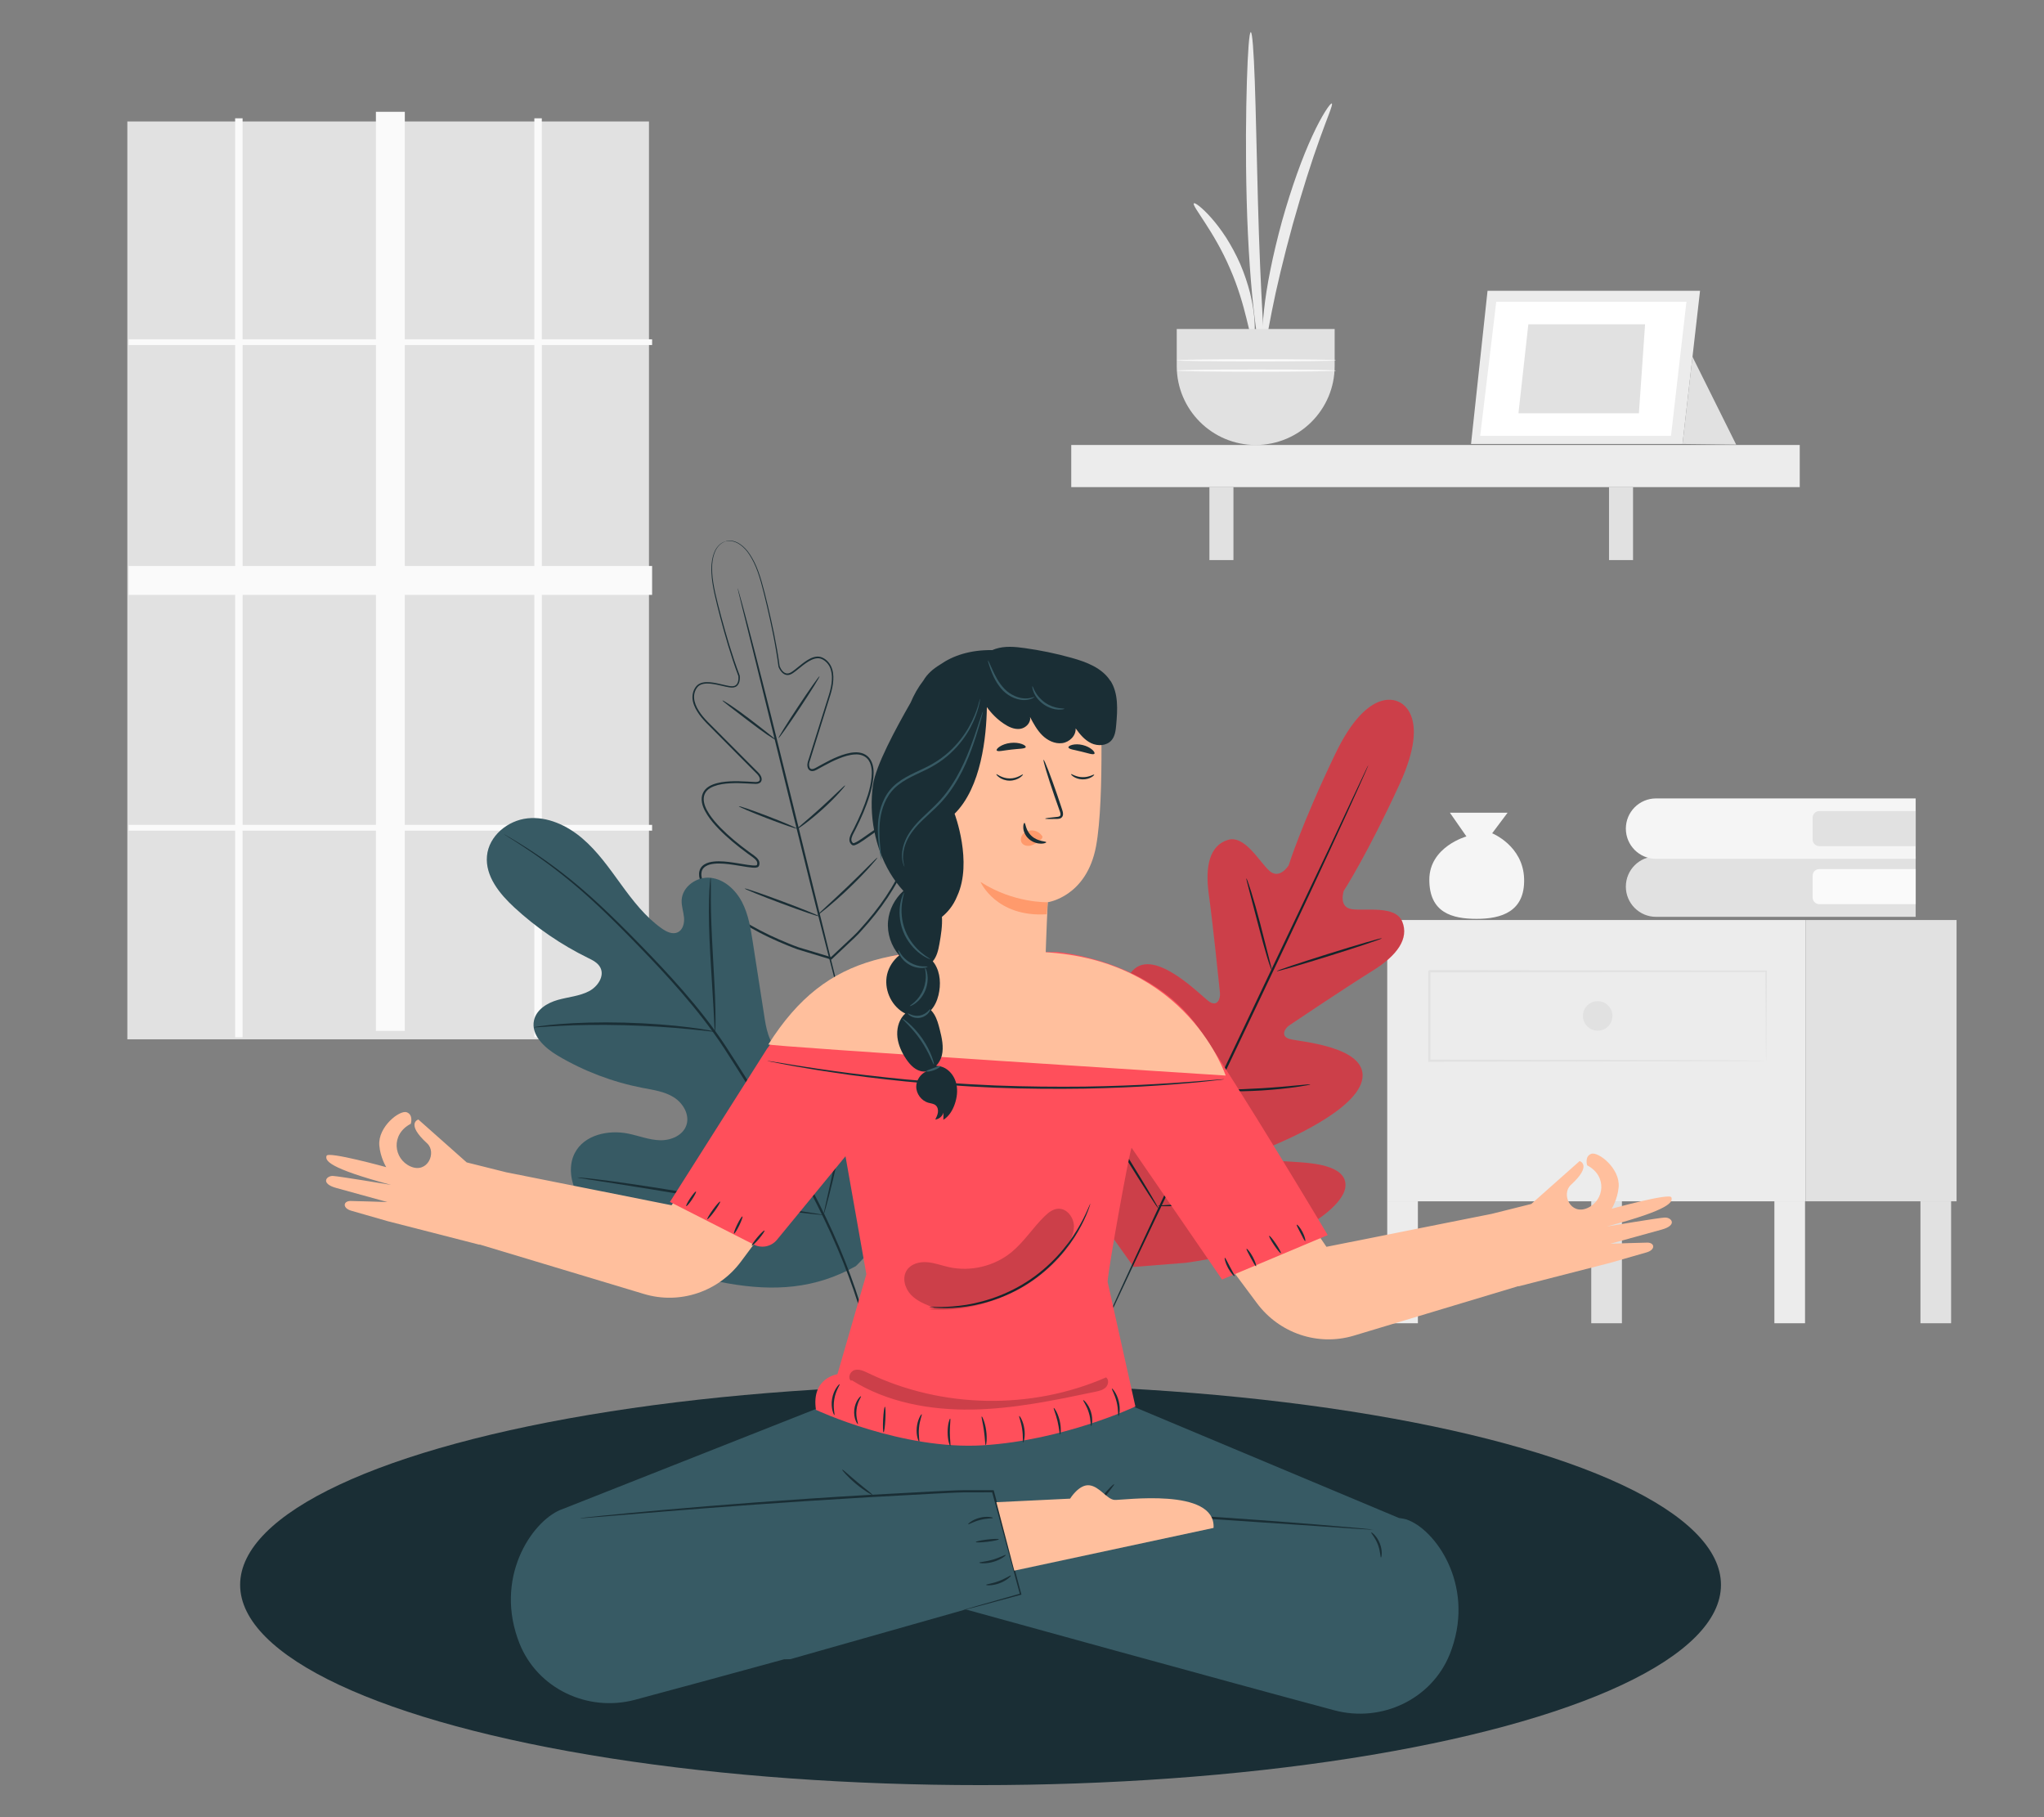 <?xml version="1.0" encoding="UTF-8"?>
<svg id="Layer_2" data-name="Layer 2" xmlns="http://www.w3.org/2000/svg" viewBox="0 0 540 480">
  <rect x="0" y="0" width="540" height="480" fill="#808080" stroke="none"/>
  <defs>
    <style>
      .cls-1 {
        fill: #375a64;
      }

      .cls-1, .cls-2, .cls-3, .cls-4, .cls-5, .cls-6, .cls-7, .cls-8, .cls-9, .cls-10, .cls-11, .cls-12, .cls-13 {
        stroke-width: 0px;
      }

      .cls-2, .cls-14 {
        fill: #e1e1e1;
      }

      .cls-3 {
        fill: #ececec;
      }

      .cls-15, .cls-7 {
        opacity: .2;
      }

      .cls-5 {
        fill: #f5f5f5;
      }

      .cls-6 {
        fill: none;
      }

      .cls-8 {
        fill: #1a2e35;
      }

      .cls-9 {
        fill: #fff;
      }

      .cls-10 {
        fill: #fafafa;
      }

      .cls-14 {
        stroke: #e1e1e1;
        stroke-miterlimit: 10;
      }

      .cls-11 {
        fill: #ff9a6c;
      }

      .cls-12 {
        fill: #ff4f5b;
      }

      .cls-13 {
        fill: #ffbf9d;
      }
    </style>
  </defs>
  <g id="Layer_2-2" data-name="Layer 2">
    <g>
      <rect class="cls-6" width="540" height="480"/>
      <g>
        <g>
          <rect class="cls-14" x="34.14" y="32.59" width="136.81" height="241.44"/>
          <path class="cls-10" d="m172.28,91.14v-1.52h-29.14V31.25h-1.97v58.37h-34.22V29.54h-7.64v60.08h-35.22V31.25h-1.97v58.37h-28.13v1.52h28.13v58.36h-28.13v7.64h28.13v60.75h-28.13v1.52h28.13v54.6h1.97v-54.6h35.22v52.9h7.64v-52.9h34.22v54.6h1.97v-54.6h29.14v-1.52h-29.14v-60.75h29.14v-7.64h-29.14v-58.36h29.14Zm-108.18,0h35.22v58.36h-35.22v-58.36Zm0,126.74v-60.75h35.22v60.75h-35.22Zm77.07,0h-34.22v-60.75h34.22v60.75Zm0-68.38h-34.22v-58.36h34.22v58.36Z"/>
        </g>
        <g>
          <rect class="cls-3" x="366.49" y="317.31" width="8.1" height="32.22"/>
          <rect class="cls-3" x="468.77" y="317.31" width="8.1" height="32.22"/>
          <rect class="cls-2" x="420.39" y="317.31" width="8.1" height="32.22"/>
          <rect class="cls-2" x="507.36" y="317.31" width="8.1" height="32.22"/>
          <rect class="cls-3" x="366.49" y="243.02" width="110.54" height="74.3"/>
          <rect class="cls-2" x="477.03" y="243.02" width="39.87" height="74.3"/>
          <path class="cls-2" d="m466.58,280.17s-.01-.15-.02-.42c0-.29-.01-.69-.02-1.2-.01-1.08-.02-2.63-.04-4.64-.02-4.05-.06-9.93-.1-17.36l.18.18c-20.28.03-52.61.07-88.97.12.13-.13-.3.29.29-.29h0v3.03c0,1.01,0,2.01,0,3.01,0,2,0,3.99,0,5.96,0,3.94,0,7.82,0,11.62l-.29-.29c25.38.05,47.58.1,63.46.13,7.94.03,14.3.06,18.7.08,2.18.02,3.87.03,5.04.04.56,0,1,.01,1.31.02.3,0,.46.02.46.02,0,0-.14.01-.42.02-.31,0-.73.01-1.28.02-1.16,0-2.83.02-4.98.04-4.38.02-10.72.05-18.63.08-15.93.03-38.2.08-63.66.13h-.29s0-.29,0-.29c0-3.8,0-7.68,0-11.62,0-1.97,0-3.96,0-5.96,0-1,0-2.01,0-3.01v-1.52s0-.76,0-.76v-.74h0v-.02c.59-.59.17-.16.3-.3,36.36.05,68.69.09,88.97.12h.18s0,.18,0,.18c-.04,7.48-.08,13.39-.1,17.47-.02,1.99-.03,3.53-.04,4.6,0,.5-.01.89-.02,1.17,0,.26-.01.39-.02.38Z"/>
          <path class="cls-2" d="m425.99,268.35c0,2.15-1.74,3.9-3.9,3.9s-3.9-1.74-3.9-3.9,1.74-3.9,3.9-3.9,3.9,1.74,3.9,3.9Z"/>
          <path class="cls-5" d="m383.05,214.68l4.36,6.26s-9.8,2.72-9.8,11.43,5.99,10.34,12.52,10.34,12.79-1.91,12.52-10.62-8.44-11.98-8.44-11.98l4.08-5.44h-15.24Z"/>
          <g>
            <path class="cls-2" d="m506.1,226.23v15.95h-68.59c-4.4,0-7.98-3.57-7.98-7.98h0c0-4.41,3.57-7.98,7.98-7.98"/>
            <path class="cls-10" d="m480.63,229.57h25.47v9.26h-25.47c-.96,0-1.75-.78-1.75-1.75v-5.77c0-.96.78-1.75,1.75-1.75Z"/>
          </g>
          <g>
            <path class="cls-5" d="m506.1,210.91v15.95h-68.59c-4.4,0-7.98-3.57-7.98-7.98h0c0-4.41,3.57-7.98,7.98-7.98h68.59Z"/>
            <path class="cls-2" d="m480.63,214.25h25.47v9.26h-25.47c-.96,0-1.75-.78-1.75-1.75v-5.77c0-.96.78-1.75,1.75-1.75Z"/>
          </g>
        </g>
        <g>
          <g>
            <path class="cls-3" d="m315.41,53.71c.27-.26,2.15,1.08,4.6,3.85,1.23,1.38,2.57,3.14,3.91,5.19,1.31,2.07,2.61,4.44,3.75,7.03,1.12,2.6,1.95,5.17,2.57,7.55.58,2.38.95,4.56,1.11,6.4.34,3.69.04,5.97-.34,5.99-.88.06-1.69-8.86-6.05-18.76-4.24-9.95-10.2-16.64-9.55-17.24Z"/>
            <path class="cls-3" d="m333.93,97.12c-.38.05-1.44-4.83-2.43-12.83-1-8-1.82-19.11-2.14-31.38-.33-12.28-.19-23.39.05-31.42.25-8.04.63-13,1.03-13,.41,0,.77,4.97,1.06,13,.29,8.03.49,19.12.82,31.35.32,12.23.81,23.28,1.27,31.28.45,8,.77,12.96.34,13.02Z"/>
            <path class="cls-3" d="m351.85,27.34c.38.22-1.16,3.63-3.19,9.33-2.07,5.68-4.61,13.65-7.11,22.54-2.45,8.91-4.38,17.05-5.54,22.99-1.2,5.93-1.64,9.65-2.08,9.64-.38,0-.68-3.84.01-9.95.64-6.11,2.28-14.44,4.75-23.46,2.53-9,5.42-16.98,8.02-22.55,2.56-5.59,4.8-8.73,5.12-8.54Z"/>
            <path class="cls-2" d="m310.88,86.91v9.77c0,11.52,9.34,20.86,20.86,20.86h0c11.52,0,20.86-9.34,20.86-20.86v-9.77h-41.71Z"/>
            <path class="cls-10" d="m352.97,95.18c0,.16-9.42.3-21.04.3s-21.05-.13-21.05-.3,9.42-.3,21.05-.3,21.04.13,21.04.3Z"/>
            <path class="cls-10" d="m352.97,97.89c0,.16-9.42.3-21.04.3s-21.05-.13-21.05-.3,9.42-.3,21.05-.3,21.04.13,21.04.3Z"/>
          </g>
          <rect class="cls-3" x="283.01" y="117.54" width="192.46" height="11.13"/>
          <rect class="cls-2" x="319.51" y="128.67" width="6.35" height="19.27"/>
          <rect class="cls-2" x="425.08" y="128.67" width="6.35" height="19.27"/>
          <g>
            <polygon class="cls-3" points="392.99 76.81 388.63 117.27 444.5 117.27 449.13 76.81 392.99 76.81"/>
            <polygon class="cls-9" points="395.29 79.71 391.05 115.12 441.46 115.12 445.54 79.71 395.29 79.71"/>
            <polygon class="cls-2" points="403.77 85.67 401.16 109.16 432.98 109.16 434.61 85.67 403.77 85.67"/>
          </g>
          <polyline class="cls-2" points="447.13 94.23 458.67 117.43 444.5 117.27 447.31 92.72"/>
        </g>
        <ellipse class="cls-8" cx="259.05" cy="418.63" rx="195.61" ry="52.9"/>
        <g>
          <path class="cls-12" d="m369.55,185.42s-7.83-4.92-16.8,13.75c-8.97,18.67-12.29,29.39-12.29,29.39,0,0-2.4,3.92-5.11,1.46-2.71-2.46-6.52-9.55-11-8.15-4.65,1.45-6.07,6.71-5,14.36,1.07,7.66,2.8,24.51,2.95,26.04.15,1.5-.66,3.73-2.78,2.34s-14.42-14.46-20.28-8.25c-5.86,6.21.63,27.04,1.3,29.34s.24,3.29-.84,3.88c-1.08.6-4.8-4.19-8.45-7.76s-8.51-7.08-11.59-3.22c-3.08,3.87-3.73,19.63,11.85,44.84l7.98,11.21,13.78-1.09c29.35-4.12,41.06-14.69,42.07-19.52,1.01-4.84-4.79-6.34-9.88-6.86-5.08-.53-11.14-.33-11.37-1.55-.23-1.21.26-2.18,2.45-3.13s22.36-9.27,23.4-17.74c1.04-8.47-16.88-9.59-19.3-10.33-2.42-.75-1.22-2.79.03-3.63,1.27-.86,15.35-10.29,21.92-14.36,6.57-4.07,9.71-8.52,7.86-13.02-1.79-4.34-9.67-2.74-13.3-3.26-3.63-.51-2.14-4.86-2.14-4.86,0,0,6.13-9.4,14.77-28.23,8.63-18.83-.39-21.74-.39-21.74"/>
          <path class="cls-8" d="m361.49,202.12s-.04.14-.15.41c-.13.29-.29.68-.5,1.17-.47,1.05-1.14,2.56-1.99,4.47-1.74,3.88-4.3,9.48-7.49,16.38-6.38,13.81-15.37,32.8-25.37,53.75-9.96,20.95-18.98,39.92-25.52,53.68-3.22,6.86-5.84,12.42-7.66,16.3-.9,1.9-1.6,3.38-2.09,4.43-.23.48-.42.86-.56,1.15-.13.26-.2.39-.21.38,0,0,.04-.14.15-.41.13-.29.29-.68.5-1.17.47-1.05,1.14-2.56,1.99-4.47,1.74-3.88,4.3-9.48,7.49-16.38,6.38-13.81,15.37-32.81,25.37-53.76,9.96-20.94,18.98-39.91,25.52-53.67,3.22-6.86,5.84-12.42,7.66-16.3.9-1.9,1.6-3.38,2.09-4.43.23-.48.42-.86.56-1.15.13-.26.2-.39.21-.38Z"/>
          <path class="cls-8" d="m329.27,231.99c.07-.02.57,1.3,1.26,3.49.69,2.18,1.55,5.22,2.43,8.6.84,3.29,1.6,6.27,2.2,8.65.56,2.21.93,3.57.85,3.6-.07.02-.59-1.3-1.25-3.49-.67-2.19-1.49-5.24-2.37-8.61-.86-3.28-1.64-6.25-2.26-8.63-.58-2.21-.94-3.58-.86-3.6Z"/>
          <path class="cls-8" d="m337.29,256.53c-.05-.16,6.13-2.23,13.81-4.63,7.68-2.4,13.94-4.22,13.99-4.06.05.16-6.13,2.23-13.81,4.63-7.67,2.4-13.94,4.22-13.98,4.06Z"/>
          <path class="cls-8" d="m320.48,288.01c0-.09,1.45-.12,3.78-.18,2.33-.06,5.55-.16,9.09-.38,3.55-.21,6.75-.51,9.07-.73,2.32-.22,3.76-.36,3.77-.28.01.08-1.41.36-3.72.69-2.31.33-5.52.69-9.09.91-3.56.22-6.79.25-9.13.2-2.34-.05-3.78-.16-3.78-.24Z"/>
          <path class="cls-8" d="m308.34,267.4c.07-.04.82,1.06,1.99,2.87,1.16,1.82,2.74,4.34,4.44,7.16,1.71,2.81,3.22,5.38,4.29,7.25,1.07,1.87,1.7,3.05,1.63,3.09-.07.04-.82-1.06-1.99-2.87s-2.74-4.34-4.44-7.16c-1.71-2.81-3.22-5.38-4.29-7.25-1.07-1.87-1.7-3.05-1.63-3.09Z"/>
          <path class="cls-8" d="m289.97,293.3s.29.32.73.96,1.05,1.57,1.8,2.73c1.5,2.32,3.54,5.55,5.76,9.13,2.22,3.58,4.2,6.85,5.61,9.22.7,1.19,1.27,2.16,1.64,2.83.38.68.57,1.06.53,1.08-.03.02-.29-.32-.73-.96-.44-.64-1.05-1.57-1.8-2.73-1.5-2.32-3.54-5.55-5.76-9.13-2.22-3.58-4.2-6.84-5.61-9.22-.7-1.19-1.27-2.16-1.64-2.83-.38-.68-.57-1.06-.53-1.08Z"/>
          <path class="cls-8" d="m305.84,318.52s.46-.09,1.28-.15c.95-.06,2.12-.13,3.5-.22,2.95-.18,7.03-.44,11.52-.84,4.49-.39,8.55-.85,11.49-1.19,1.37-.15,2.53-.29,3.48-.39.82-.09,1.28-.11,1.29-.07,0,.04-.44.15-1.25.3-.81.16-2,.36-3.46.58-2.93.45-6.99.97-11.5,1.37-4.5.4-8.59.59-11.55.67-1.48.03-2.68.05-3.51.03-.83-.01-1.29-.04-1.29-.08Z"/>
          <path class="cls-7" d="m369.55,185.42s-7.83-4.92-16.8,13.75c-8.97,18.67-12.29,29.39-12.29,29.39,0,0-2.4,3.92-5.11,1.46-2.71-2.46-6.52-9.55-11-8.15-4.65,1.45-6.07,6.71-5,14.36,1.07,7.66,2.8,24.51,2.95,26.04.15,1.5-.66,3.73-2.78,2.34s-14.42-14.46-20.28-8.25c-5.86,6.21.63,27.04,1.3,29.34s.24,3.29-.84,3.88c-1.08.6-4.8-4.19-8.45-7.76s-8.51-7.08-11.59-3.22c-3.08,3.87-3.73,19.63,11.85,44.84l7.98,11.21,13.78-1.09c29.35-4.12,41.06-14.69,42.07-19.52,1.01-4.84-4.79-6.34-9.88-6.86-5.08-.53-11.14-.33-11.37-1.55-.23-1.21.26-2.18,2.45-3.13s22.36-9.27,23.4-17.74c1.04-8.47-16.88-9.59-19.3-10.33-2.42-.75-1.22-2.79.03-3.63,1.27-.86,15.35-10.29,21.92-14.36,6.57-4.07,9.71-8.52,7.86-13.02-1.79-4.34-9.67-2.74-13.3-3.26-3.63-.51-2.14-4.86-2.14-4.86,0,0,6.13-9.4,14.77-28.23,8.63-18.83-.39-21.74-.39-21.74"/>
        </g>
        <g>
          <path class="cls-8" d="m191.77,142.95s.21-.09.64-.14c.43-.05,1.1-.02,1.91.28.81.3,1.72.89,2.59,1.81.88.91,1.66,2.16,2.41,3.63,1.47,2.97,2.44,6.93,3.55,11.53,1.09,4.62,2.29,9.93,3.11,15.97v-.04c.35.87,1.03,1.87,2,1.91.48,0,.93-.24,1.37-.54.44-.31.86-.65,1.29-1,.86-.69,1.73-1.42,2.72-2.03.98-.58,2.18-1.13,3.45-.8,1.21.38,2.17,1.3,2.73,2.43.55,1.15.69,2.45.6,3.71-.13,2.56-1.15,4.98-1.88,7.48-.78,2.51-1.58,5.07-2.4,7.7-.41,1.31-.82,2.64-1.24,3.98-.21.67-.42,1.34-.63,2.02-.11.35-.23.67-.24.98-.03.32.02.65.14.92.24.57.96.44,1.55.11.63-.35,1.27-.7,1.91-1.05,1.29-.71,2.61-1.39,4.01-1.95,1.39-.56,2.87-1.04,4.44-1.13.78-.04,1.6.05,2.35.37.75.31,1.42.89,1.83,1.59.86,1.44.9,3.13.75,4.7-.16,1.59-.51,3.16-.98,4.69-.94,3.07-2.25,6.06-3.73,9-.35.74-.82,1.46-1.02,2.18-.1.36-.12.73.03,1.02.07.15.18.28.31.4.06.05.12.05.32,0,.69-.24,1.4-.75,2.08-1.2.68-.48,1.37-.96,2.06-1.44,1.38-.96,2.8-1.93,4.39-2.65.79-.35,1.63-.65,2.54-.75.89-.12,1.9.07,2.63.71.73.61,1.14,1.53,1.27,2.42.1.45.09.9.12,1.34-.02.44-.02.89-.07,1.33-.17,1.77-.64,3.5-1.25,5.17-1.2,3.35-2.95,6.51-4.95,9.51-2,3.01-4.29,5.84-6.76,8.56-1.19,1.41-2.59,2.6-3.92,3.88-1.34,1.26-2.69,2.53-4.04,3.8l-.12.12-.16-.05c-.24-.07-.5-.15-.75-.23-1.79-.54-3.57-1.08-5.35-1.62l-2.66-.81c-.88-.3-1.73-.67-2.59-1-3.43-1.39-6.75-2.94-9.9-4.75-3.15-1.81-6.13-3.89-8.74-6.35-1.29-1.24-2.51-2.56-3.48-4.07-.46-.77-.92-1.55-1.15-2.44-.26-.88-.27-1.89.19-2.76.48-.87,1.39-1.35,2.25-1.59.88-.24,1.76-.3,2.64-.3,1.75,0,3.46.28,5.13.55.84.13,1.67.27,2.5.4.41.06.83.11,1.23.14.39.03.86.05,1.1-.06.08-.05.02,0,.07-.06.03-.09.06-.17.07-.25.03-.17.02-.33-.02-.49-.1-.32-.34-.62-.63-.88-.58-.51-1.32-.97-1.97-1.47-2.67-1.97-5.21-4.05-7.47-6.36-1.13-1.16-2.19-2.38-3.06-3.73-.85-1.34-1.63-2.86-1.51-4.55.06-.83.41-1.64.97-2.25.56-.61,1.29-1,2.02-1.29,1.48-.56,3.03-.74,4.54-.82,1.52-.08,3.01-.02,4.49.06.74.04,1.48.1,2.18.12.33,0,.68-.04.9-.2.22-.15.29-.41.23-.72-.11-.64-.6-1.12-1.13-1.63-.5-.51-1-1.01-1.5-1.51-1-1-1.98-2-2.96-2.98-1.95-1.97-3.85-3.89-5.71-5.76-1.81-1.9-3.83-3.59-5.18-5.78-.68-1.08-1.2-2.28-1.29-3.55-.06-1.27.35-2.56,1.27-3.45,1.01-.86,2.34-.86,3.48-.77,1.16.12,2.27.39,3.35.64.54.12,1.07.25,1.6.34.53.08,1.05.13,1.49-.06.9-.41,1.03-1.64.94-2.58v.04c-2.11-5.68-3.56-10.9-4.77-15.45-1.18-4.56-2.2-8.48-2.34-11.77-.2-3.27.56-5.86,1.74-7.13.57-.65,1.16-.97,1.56-1.12.41-.15.63-.16.63-.16,0,0-.22.04-.61.2-.39.16-.96.49-1.5,1.13-1.13,1.26-1.85,3.81-1.62,7.05.17,3.25,1.21,7.15,2.42,11.7,1.24,4.54,2.71,9.76,4.84,15.39v.02s.01.02.01.02c.06.54.04,1.08-.1,1.63-.15.53-.47,1.1-1.04,1.34-.56.25-1.17.18-1.7.1-.55-.09-1.09-.21-1.63-.34-1.08-.25-2.18-.51-3.3-.62-1.1-.09-2.33-.05-3.17.68-.79.76-1.2,1.97-1.12,3.12.09,1.17.57,2.31,1.23,3.35,1.3,2.11,3.29,3.78,5.13,5.69,1.87,1.87,3.78,3.79,5.73,5.75.98.98,1.97,1.97,2.97,2.98.5.5,1,1.01,1.51,1.51.49.48,1.11,1.05,1.26,1.88.1.39-.02.95-.42,1.21-.38.27-.8.3-1.19.3-.75-.01-1.47-.08-2.21-.11-1.47-.08-2.95-.13-4.43-.05-1.48.08-2.99.27-4.37.8-.68.27-1.34.63-1.83,1.16-.49.53-.78,1.21-.83,1.93-.11,1.47.61,2.93,1.44,4.22.85,1.3,1.89,2.5,3,3.64,2.24,2.28,4.76,4.34,7.41,6.29.66.5,1.35.92,2.02,1.51.32.3.64.65.79,1.14.07.24.08.51.04.75-.02.12-.06.24-.1.35-.03.11-.23.35-.35.37-.54.21-.95.13-1.39.12-.43-.03-.85-.09-1.27-.15-.83-.13-1.67-.27-2.51-.4-1.67-.27-3.35-.53-5.04-.54-.84,0-1.69.07-2.48.28-.78.23-1.52.64-1.9,1.32-.75,1.44.07,3.19.95,4.61.93,1.45,2.12,2.75,3.39,3.96,2.56,2.41,5.51,4.47,8.63,6.26,3.12,1.79,6.43,3.33,9.83,4.71.85.33,1.69.7,2.57.99l2.65.8c1.77.54,3.55,1.08,5.34,1.62.26.08.52.16.75.23l-.29.07c1.35-1.27,2.69-2.53,4.04-3.79,1.32-1.27,2.73-2.46,3.9-3.86,2.44-2.69,4.72-5.51,6.7-8.48,1.98-2.97,3.72-6.08,4.89-9.37.6-1.64,1.06-3.32,1.22-5.03.05-.42.04-.85.07-1.27-.04-.42-.02-.85-.11-1.25-.11-.81-.47-1.58-1.07-2.08-.59-.51-1.4-.68-2.2-.58-.81.09-1.6.36-2.36.7-1.53.68-2.93,1.63-4.3,2.59-.69.48-1.38.96-2.07,1.45-.71.46-1.37.96-2.25,1.27-.12.03-.23.07-.4.06-.11.04-.4-.11-.46-.18-.17-.16-.33-.35-.44-.57-.23-.46-.18-.98-.06-1.41.26-.87.72-1.55,1.07-2.28,1.47-2.92,2.77-5.88,3.71-8.91.48-1.51.81-3.05.97-4.58.15-1.52.08-3.12-.67-4.38-.74-1.29-2.26-1.82-3.71-1.71-1.47.08-2.91.54-4.27,1.09-1.37.55-2.68,1.22-3.96,1.92-.64.35-1.28.7-1.92,1.05-.32.17-.71.34-1.14.34-.44.03-.92-.28-1.09-.67-.36-.76-.16-1.63.08-2.26.21-.68.42-1.35.64-2.02.42-1.34.84-2.67,1.25-3.98.83-2.63,1.63-5.19,2.42-7.7.75-2.52,1.74-4.9,1.88-7.37.09-1.22-.05-2.44-.55-3.5-.5-1.03-1.43-1.9-2.46-2.22-1.07-.29-2.19.19-3.14.75-.96.58-1.83,1.29-2.69,1.99-.43.35-.86.69-1.32,1.01-.45.31-.98.62-1.59.6-.61-.01-1.13-.37-1.5-.78-.37-.42-.64-.88-.84-1.39v-.02s-.01-.03-.01-.03c-.79-6.01-1.96-11.33-3.03-15.94-1.09-4.61-2.03-8.56-3.46-11.51-.73-1.46-1.48-2.71-2.34-3.61-.85-.91-1.74-1.51-2.52-1.81-1.61-.61-2.53-.18-2.51-.24Z"/>
          <path class="cls-8" d="m194.88,155.35s.05.09.1.28c.07.22.15.5.25.84.22.79.52,1.88.9,3.25.78,2.83,1.86,6.93,3.17,12,2.63,10.15,6.13,24.2,9.93,39.74,3.81,15.52,7.25,29.56,9.76,39.78,1.25,5.05,2.27,9.16,2.99,12.05.34,1.39.6,2.49.8,3.28.08.35.14.63.19.86.04.19.06.29.05.3,0,0-.05-.09-.1-.28-.07-.22-.15-.5-.25-.84-.22-.79-.52-1.87-.9-3.25-.78-2.83-1.86-6.93-3.17-12-2.63-10.15-6.13-24.2-9.93-39.74-3.81-15.51-7.25-29.56-9.76-39.78-1.25-5.05-2.27-9.16-2.99-12.05-.34-1.39-.6-2.49-.8-3.28-.08-.35-.14-.63-.19-.86-.04-.19-.06-.29-.05-.3Z"/>
          <path class="cls-8" d="m190.87,185.02c.04-.07.89.43,2.21,1.31,1.32.88,3.09,2.16,5.01,3.62,1.92,1.46,3.63,2.81,4.87,3.79,1.24.98,2.01,1.58,1.96,1.65-.04.07-.9-.42-2.21-1.31-1.31-.89-3.06-2.19-4.98-3.65-1.82-1.39-3.46-2.65-4.9-3.75-1.25-.97-2.01-1.58-1.97-1.65Z"/>
          <path class="cls-8" d="m205.68,194.97c-.14-.09,2.18-3.82,5.17-8.33,2.99-4.51,5.53-8.1,5.66-8.01.14.09-2.18,3.82-5.17,8.33-2.99,4.51-5.53,8.1-5.66,8.01Z"/>
          <path class="cls-8" d="m210.46,219.06c-.11-.14,2.92-2.55,6.45-5.75,3.54-3.2,6.24-5.97,6.37-5.85.06.05-.55.82-1.61,1.98-1.06,1.16-2.58,2.71-4.36,4.31-1.78,1.61-3.47,2.97-4.73,3.91-1.26.94-2.08,1.47-2.12,1.4Z"/>
          <path class="cls-8" d="m195.18,212.97c.03-.08.91.18,2.31.66,1.4.48,3.32,1.18,5.43,1.99,2.11.81,4.01,1.58,5.37,2.16,1.36.58,2.19.98,2.16,1.05-.03.08-.91-.18-2.31-.66-1.4-.48-3.32-1.18-5.44-2-2.11-.81-4.01-1.58-5.37-2.16-1.36-.58-2.19-.98-2.16-1.05Z"/>
          <path class="cls-8" d="m196.73,234.69c.03-.08,1.15.27,2.95.88,1.8.61,4.27,1.5,6.98,2.51,2.71,1.01,5.16,1.96,6.92,2.68,1.76.71,2.83,1.19,2.81,1.27-.03.08-1.15-.27-2.95-.88-1.8-.61-4.27-1.5-6.98-2.51-2.71-1.01-5.16-1.96-6.92-2.68-1.76-.71-2.83-1.19-2.81-1.27Z"/>
          <path class="cls-8" d="m215.96,241.72c-.05-.06.84-.91,2.3-2.25,1.46-1.35,3.48-3.2,5.66-5.29,2.19-2.09,4.13-4.03,5.53-5.43,1.41-1.4,2.29-2.26,2.35-2.21.06.05-.71,1.01-2.05,2.49-1.33,1.48-3.23,3.47-5.43,5.57-2.19,2.1-4.27,3.91-5.8,5.18-1.54,1.27-2.53,2-2.58,1.94Z"/>
        </g>
        <g>
          <path class="cls-1" d="m226.11,334.44c16.58-16.09,16.89-41.02,12.62-62.69-.71-3.62-.93-7.52-3.18-10.43-2.25-2.91-6.64-4.44-9.65-2.38-2.5,1.71-3.16,5.04-4.25,7.89-1.45,3.78-3.98,7.13-7.21,9.53-2.12,1.58-4.87,2.78-7.36,1.89-3.42-1.22-4.49-5.5-5.05-9.12-1.05-6.75-2.1-13.5-3.15-20.25-.56-3.62-1.15-7.32-2.83-10.57-1.68-3.25-4.69-6.04-8.28-6.44-3.6-.41-7.53,2.27-7.69,5.93-.06,1.52.48,3,.63,4.52.14,1.52-.29,3.29-1.65,3.94-1.38.66-2.99-.13-4.24-1.02-4.33-3.05-7.62-7.34-10.75-11.64s-6.2-8.71-10.24-12.15c-4.03-3.44-9.23-5.83-14.46-5.29-5.23.55-10.23,4.64-10.72,9.94-.49,5.31,3.33,10.01,7.24,13.61,5.8,5.35,12.36,9.84,19.41,13.3,1.27.62,2.65,1.3,3.3,2.57,1.18,2.28-.72,5.05-2.97,6.23-2.55,1.34-5.52,1.53-8.29,2.32-2.77.79-5.62,2.53-6.26,5.37-.88,3.94,2.84,7.31,6.29,9.36,6.92,4.1,14.53,6.98,22.39,8.5,2.82.54,5.76.94,8.21,2.46,2.45,1.52,4.27,4.56,3.39,7.32-.88,2.76-4.08,4.12-6.95,4.05-2.87-.06-5.61-1.17-8.43-1.75-5.28-1.07-11.64.31-14.13,5.13-1.64,3.16-1.18,7.13.42,10.32,1.6,3.2,4.22,5.75,6.93,8.05,9.48,8.06,20.91,13.93,33.09,16.06,12.18,2.13,23.04,1.48,33.83-4.57"/>
          <path class="cls-8" d="m133.06,220.29s.13.11.41.29c.31.19.71.45,1.23.78,1.08.68,2.68,1.69,4.7,3.05,4.05,2.7,9.78,6.82,16.24,12.68,3.24,2.92,6.65,6.26,10.25,9.92,3.59,3.66,7.41,7.6,11.26,11.89,3.85,4.29,7.77,8.92,11.43,14.02,1.84,2.54,3.56,5.23,5.3,7.98,1.74,2.75,3.51,5.53,5.29,8.35,7.11,11.3,13.53,22.29,18.54,32.73,5.02,10.42,8.6,20.25,10.84,28.71,2.26,8.46,3.22,15.51,3.65,20.38.2,2.44.32,4.34.35,5.63.03.62.05,1.1.07,1.47.02.33.03.5.04.5.01,0,.02-.17.02-.5,0-.36,0-.85,0-1.47,0-1.29-.07-3.2-.23-5.65-.35-4.89-1.24-11.97-3.45-20.48-2.19-8.51-5.73-18.39-10.74-28.86-4.99-10.48-11.41-21.51-18.53-32.82-1.79-2.82-3.56-5.61-5.3-8.35-1.75-2.74-3.48-5.45-5.33-8-3.69-5.12-7.63-9.76-11.51-14.05-3.88-4.29-7.71-8.22-11.32-11.87-3.62-3.64-7.06-6.97-10.33-9.88-6.51-5.83-12.31-9.9-16.41-12.54-2.05-1.32-3.67-2.3-4.77-2.94-.53-.31-.95-.55-1.26-.73-.29-.16-.44-.24-.44-.23Z"/>
          <path class="cls-8" d="m188.92,272.52s.08-.57.1-1.6c.03-1.03.02-2.52-.02-4.37-.07-3.69-.35-8.77-.67-14.38-.32-5.61-.52-10.68-.54-14.36-.01-1.84,0-3.33,0-4.35.01-1.03,0-1.6-.05-1.6-.05,0-.12.56-.21,1.59-.1,1.03-.17,2.52-.22,4.36-.11,3.69.02,8.79.34,14.4.33,5.53.63,10.54.86,14.36.09,1.73.17,3.18.23,4.35.06,1.03.11,1.6.16,1.6Z"/>
          <path class="cls-8" d="m140.99,271.37s.68.02,1.89-.08c1.21-.09,2.96-.22,5.13-.32,4.33-.23,10.33-.34,16.96-.17,6.63.18,12.62.6,16.94,1.03,2.16.2,3.91.41,5.12.54,1.21.14,1.88.2,1.89.15,0-.05-.65-.19-1.85-.41-1.2-.22-2.94-.5-5.11-.76-4.32-.55-10.33-1.05-16.97-1.23-6.64-.17-12.66.02-17,.37-2.17.16-3.92.37-5.13.54-1.21.18-1.87.29-1.86.34Z"/>
          <path class="cls-8" d="m217.56,320.93s.1-.21.23-.62c.14-.49.31-1.09.52-1.81.45-1.58,1.03-3.87,1.72-6.72,1.38-5.69,3.04-13.62,4.75-22.38,1.71-8.77,3.3-16.7,4.56-22.41.62-2.78,1.13-5.06,1.51-6.76.16-.74.29-1.34.4-1.84.08-.42.12-.65.1-.65-.02,0-.1.21-.23.62-.14.49-.31,1.09-.52,1.81-.45,1.58-1.03,3.87-1.72,6.72-1.38,5.69-3.04,13.62-4.75,22.39-1.71,8.77-3.3,16.7-4.56,22.41-.62,2.78-1.13,5.06-1.51,6.76-.16.74-.29,1.35-.4,1.84-.08.42-.12.65-.1.65Z"/>
          <path class="cls-8" d="m152.52,311.02s.22.08.65.15c.51.08,1.13.19,1.89.31,1.75.27,4.1.63,6.97,1.07,5.88.91,13.99,2.25,22.95,3.75,8.96,1.5,17.09,2.77,23,3.56,2.95.39,5.34.69,7,.86.77.07,1.4.13,1.91.18.44.03.67.04.67.02,0-.02-.22-.08-.65-.15-.51-.08-1.13-.19-1.89-.31-1.75-.27-4.1-.63-6.97-1.07-5.88-.91-13.99-2.25-22.96-3.75-8.96-1.5-17.09-2.77-22.99-3.56-2.95-.39-5.34-.69-7-.86-.76-.07-1.39-.14-1.91-.18-.44-.03-.67-.04-.67-.02Z"/>
        </g>
        <g>
          <g>
            <path class="cls-1" d="m371.62,401.36c-.4-.13-1.1-.26-2.03-.39l-74.27-31.14h-73.84l-72.8,28.76c-7.38,2.46-17.93,16.88-11.96,34.11.17.48.34.95.52,1.4,4.78,11.98,18.06,18.22,30.52,14.89,10.06-2.69,24.51-6.62,39.38-10.69l1.67-.04,46.32-13.14c7.26,2,22.5,6.21,39.44,10.86h0s0,0,0,0c20.6,5.66,43.69,11.98,57.95,15.79,12.46,3.33,25.74-2.9,30.52-14.89.18-.45.36-.92.52-1.4,5.98-17.23-4.57-31.65-11.96-34.11Z"/>
            <path class="cls-8" d="m254.55,425.27s.08-.04.25-.1c.2-.06.44-.14.75-.23.7-.21,1.68-.49,2.94-.86,2.61-.74,6.36-1.81,11.09-3.15l-.12.22c-1.91-7.02-4.46-16.37-7.4-27.16l.26.2c-2.46,0-5,0-7.61.01-2.61.04-5.29.23-8.03.35-5.48.3-11.21.61-17.09.93-21.11,1.23-40.21,2.65-54.02,3.77-6.88.57-12.46,1.03-16.35,1.35-1.9.16-3.39.28-4.45.36-.48.03-.87.06-1.16.08-.26.01-.4.02-.4,0,0-.01.13-.03.39-.07.29-.03.67-.08,1.15-.14,1.05-.11,2.54-.27,4.44-.47,3.86-.39,9.44-.93,16.34-1.54,13.81-1.23,32.9-2.72,54.02-3.95,5.88-.32,11.61-.62,17.1-.92,2.75-.11,5.43-.3,8.05-.33,2.62,0,5.16,0,7.62.01h.21s.05.2.05.2c2.87,10.81,5.36,20.17,7.23,27.21l.05.17-.17.05c-4.75,1.28-8.51,2.29-11.13,3-1.27.33-2.26.59-2.96.77-.32.08-.57.14-.77.19-.17.04-.26.06-.26.05Z"/>
            <path class="cls-8" d="m230.5,394.86c-.08.13-2.13-1.04-4.36-2.9-2.23-1.86-3.75-3.66-3.64-3.77.12-.12,1.81,1.49,4.01,3.32,2.2,1.84,4.08,3.21,3.98,3.35Z"/>
            <path class="cls-8" d="m362.86,404.05s-.35.01-1.02-.02c-.72-.04-1.69-.1-2.91-.17-2.58-.18-6.22-.43-10.7-.73-9.08-.61-21.54-1.45-35.3-2.37-13.77-.83-26.23-1.59-35.32-2.14-4.48-.27-8.12-.48-10.7-.63-1.22-.08-2.19-.15-2.91-.2-.66-.05-1.01-.09-1.01-.11,0-.02.35-.02,1.02-.01.72.02,1.69.05,2.91.09,2.59.11,6.23.26,10.72.45,9.05.42,21.54,1.08,35.33,1.96,13.79.88,26.27,1.81,35.29,2.55,4.47.38,8.11.7,10.69.92,1.22.12,2.19.22,2.9.29.66.07,1.01.12,1.01.14Z"/>
            <path class="cls-8" d="m364.83,411.41c-.18,0-.11-1.66-.84-3.49-.7-1.84-1.87-3.01-1.74-3.14.08-.13,1.53.93,2.29,2.92.79,1.99.44,3.74.29,3.7Z"/>
            <path class="cls-8" d="m255.78,402.62c-.1-.11,1.12-1.23,3.05-1.71,1.93-.5,3.53-.1,3.49.04-.02.17-1.55.06-3.35.53-1.8.45-3.09,1.28-3.19,1.14Z"/>
            <path class="cls-8" d="m257.79,407.32c-.02-.16,1.33-.46,3.01-.66,1.68-.2,3.06-.23,3.08-.07s-1.33.46-3.01.66c-1.68.2-3.06.23-3.08.07Z"/>
            <path class="cls-8" d="m258.7,412.77c0-.18,1.65-.22,3.57-.79,1.92-.55,3.34-1.39,3.44-1.24.1.12-1.24,1.23-3.27,1.81-2.02.6-3.75.37-3.73.22Z"/>
            <path class="cls-8" d="m260.51,418.63c0-.18,1.58-.3,3.37-.99,1.8-.66,3.08-1.61,3.19-1.47.11.11-1.07,1.32-2.98,2.03-1.91.72-3.59.58-3.58.43Z"/>
            <path class="cls-8" d="m294.35,392.05c.12.12-1.12,1.56-2.5,3.44-1.39,1.87-2.41,3.47-2.56,3.39-.14-.07.66-1.84,2.08-3.74,1.41-1.91,2.86-3.2,2.97-3.08Z"/>
          </g>
          <path class="cls-13" d="m439.86,321.6c-1.77.09-15.36,2.37-15.36,2.37,16.88-4.5,17.46-6.46,17.06-7.7-.4-1.23-15.76,3.01-15.76,3.01,0,0,1.57-2.55,1.83-5.75.4-4.93-5.41-9.42-7.24-8.75-1.83.67-1.08,3.04-1.08,3.04,5.4,2.79,4.55,9.31.06,11.28-4.49,1.96-6.98-3.72-4.36-6.12,5.76-5.25,2.31-6.29,2.31-6.29l-12.77,11.33c-.24.08-10.44,2.61-10.44,2.61h0l-43.68,8.71-17.84-26.13-18.77,16.9s3.38,4.03,18.22,24.08c5.93,8.01,16.18,11.46,25.65,8.61l43.46-13.08.08.21-.05-.15,24.18-6.2s7.79-2.24,9.62-2.76c2.41-.68,2.23-2.54.29-2.59-.73-.02-9.8.29-9.8.29,0,0,13.07-3.6,13.54-3.73,4.26-1.18,2.56-3.26.84-3.17Z"/>
          <path class="cls-13" d="m195.26,292.23l-17.84,26.13-43.69-8.71s-10.19-2.53-10.44-2.61l-12.77-11.33s-3.45,1.04,2.31,6.29c2.62,2.39.14,8.08-4.36,6.12-4.49-1.96-5.34-8.49.06-11.28,0,0,.74-2.37-1.08-3.04-1.83-.67-7.64,3.82-7.24,8.75.26,3.2,1.83,5.75,1.83,5.75,0,0-15.36-4.24-15.76-3.01-.4,1.23.19,3.19,17.06,7.7,0,0-13.59-2.27-15.36-2.37-1.72-.09-3.42,1.99.84,3.17.47.13,13.54,3.73,13.54,3.73,0,0-9.07-.31-9.8-.29-1.94.05-2.12,1.91.29,2.59,1.83.52,9.62,2.76,9.62,2.76l24.18,6.2-.05.15.08-.21,43.46,13.08c9.47,2.85,19.72-.59,25.65-8.61,14.84-20.05,18.22-24.08,18.22-24.08l-18.77-16.9Z"/>
          <g>
            <path class="cls-12" d="m299.96,371.52l-7.35-32.97c.37-4.59,5.63-33.64,6.34-35.37l23.9,34.8,27.92-11.74s-23.72-39.78-34.05-54.61c-12.68-18.21-37.48-20.17-37.48-20.17l-31.92.43s-22.29-4.95-44.66,25.1l-25.67,40.49,22.04,11.21c2.1,1.15,4.72.64,6.24-1.21l18.1-22.06,5.51,31.17-7.64,26.41s-6.97.92-5.67,9.41h0s22.75,10.67,44.1,9.36c21.35-1.31,40.27-10.24,40.27-10.24Z"/>
            <path class="cls-8" d="m288.06,317.91s-.03.19-.14.54c-.12.34-.27.86-.53,1.5-.49,1.29-1.31,3.12-2.55,5.26-2.44,4.27-6.85,9.76-13.24,13.86-6.39,4.11-13.22,5.83-18.12,6.27-2.46.23-4.47.22-5.84.13-.69-.03-1.22-.1-1.58-.14-.36-.04-.55-.07-.55-.09,0-.05.76-.01,2.14,0,1.37.02,3.36-.03,5.79-.32,4.84-.54,11.54-2.31,17.84-6.36,6.3-4.04,10.69-9.4,13.2-13.58,1.27-2.09,2.14-3.88,2.7-5.13.56-1.25.84-1.96.89-1.94Z"/>
            <path class="cls-8" d="m326.16,337.09c-.12.1-1.01-.81-1.74-2.19-.73-1.37-.99-2.62-.84-2.66.16-.05.65,1.07,1.36,2.39.7,1.32,1.35,2.36,1.21,2.46Z"/>
            <path class="cls-8" d="m331.83,334.47c-.15.06-.72-.96-1.4-2.22-.68-1.26-1.24-2.29-1.1-2.39.13-.09.92.81,1.62,2.1.7,1.29,1.03,2.45.88,2.5Z"/>
            <path class="cls-8" d="m338.38,331.01c-.14.09-.93-.86-1.78-2.12-.85-1.26-1.43-2.36-1.29-2.45.14-.09.93.86,1.78,2.12.85,1.26,1.43,2.36,1.29,2.45Z"/>
            <path class="cls-8" d="m344.82,327.82c-.16.05-.62-.93-1.23-2.1-.6-1.18-1.13-2.12-.99-2.22.13-.1.89.73,1.52,1.95.63,1.22.85,2.32.7,2.37Z"/>
            <path class="cls-8" d="m181.3,318.59c-.14-.09.33-1.02,1.04-2.09.71-1.06,1.39-1.85,1.53-1.76.14.09-.33,1.02-1.04,2.09-.71,1.06-1.39,1.85-1.53,1.76Z"/>
            <path class="cls-8" d="m190.25,317.39c.13.1-.52,1.22-1.45,2.5-.93,1.29-1.8,2.25-1.93,2.16-.13-.1.52-1.22,1.45-2.5.93-1.29,1.8-2.25,1.93-2.16Z"/>
            <path class="cls-8" d="m196.13,321.32c.15.07-.23,1.15-.84,2.4-.61,1.26-1.23,2.21-1.37,2.14-.15-.07.23-1.15.84-2.4.61-1.25,1.23-2.21,1.37-2.14Z"/>
            <path class="cls-8" d="m201.97,325.04c.12.11-.53,1.08-1.45,2.18-.93,1.1-1.78,1.9-1.9,1.8-.12-.11.53-1.08,1.45-2.18.93-1.1,1.78-1.9,1.9-1.8Z"/>
            <path class="cls-8" d="m220.45,373.79c-.12.09-1.05-1.83-.62-4.3.41-2.48,1.91-3.98,2-3.86.15.1-1.05,1.66-1.42,3.96-.41,2.29.21,4.15.03,4.2Z"/>
            <path class="cls-8" d="m226.65,376.17c-.06.03-.36-.32-.62-1-.27-.68-.46-1.71-.34-2.83.13-1.12.54-2.08.95-2.69.41-.61.78-.89.83-.84.14.1-.98,1.5-1.19,3.59-.26,2.09.54,3.7.37,3.77Z"/>
            <path class="cls-8" d="m233.78,371.59c.16,0,.21,1.53.12,3.39-.1,1.87-.31,3.37-.47,3.36-.16,0-.21-1.53-.12-3.4.1-1.87.31-3.37.47-3.36Z"/>
            <path class="cls-8" d="m243.51,373.56c.16.08-.55,1.58-.72,3.58-.2,1.99.21,3.6.04,3.65-.14.07-.84-1.57-.63-3.7.19-2.13,1.19-3.61,1.31-3.52Z"/>
            <path class="cls-8" d="m251.02,374.72c.17.04-.09,1.64-.08,3.61,0,1.97.28,3.57.11,3.61-.15.04-.7-1.55-.7-3.61-.01-2.06.52-3.66.67-3.61Z"/>
            <path class="cls-8" d="m260.42,381.72c-.17-.01-.17-1.72-.47-3.79-.28-2.07-.75-3.72-.59-3.78.14-.06.88,1.55,1.17,3.7.31,2.14.04,3.89-.11,3.88Z"/>
            <path class="cls-8" d="m270.31,381.02c-.17-.03.03-1.62-.27-3.53-.27-1.92-.93-3.38-.77-3.46.13-.08,1.06,1.34,1.35,3.37.31,2.03-.17,3.66-.32,3.62Z"/>
            <path class="cls-8" d="m280.06,378.92c-.17,0-.22-1.62-.68-3.54-.45-1.92-1.14-3.38-.99-3.47.13-.08,1.09,1.32,1.56,3.33.49,2.01.26,3.69.11,3.68Z"/>
            <path class="cls-8" d="m288.26,376.71c-.18-.02-.01-1.67-.61-3.57-.56-1.91-1.62-3.19-1.48-3.31.09-.12,1.43,1.08,2.05,3.13.63,2.05.19,3.79.04,3.74Z"/>
            <path class="cls-8" d="m295.5,374.03c-.18-.02,0-1.72-.5-3.71-.47-2-1.39-3.43-1.25-3.53.11-.1,1.32,1.26,1.82,3.39.52,2.13.07,3.89-.07,3.85Z"/>
            <path class="cls-8" d="m323.47,285.07s-.1.03-.31.06c-.24.03-.54.07-.91.12-.85.09-2.02.23-3.51.39-1.53.17-3.39.36-5.57.53-2.17.18-4.65.41-7.39.57-5.48.39-12.01.67-19.27.82-7.26.11-15.25.07-23.62-.25-8.38-.35-16.34-.94-23.57-1.64-7.23-.73-13.72-1.54-19.14-2.37-2.72-.37-5.17-.81-7.32-1.16-2.15-.34-4-.69-5.51-.98-1.47-.29-2.63-.51-3.47-.67-.37-.08-.66-.14-.9-.19-.2-.05-.3-.07-.3-.08,0,0,.11,0,.31.03.24.03.54.08.91.13.84.14,2.01.32,3.49.56,1.51.26,3.36.56,5.52.88,2.16.32,4.6.72,7.33,1.07,5.43.77,11.92,1.54,19.14,2.24,7.22.66,15.18,1.24,23.54,1.59,8.36.32,16.34.38,23.59.3,7.25-.12,13.78-.37,19.25-.7,2.74-.13,5.21-.34,7.39-.48,2.18-.14,4.05-.3,5.57-.43,1.5-.12,2.67-.21,3.52-.28.38-.02.68-.04.92-.06.21,0,.31,0,.31,0Z"/>
            <g class="cls-15">
              <path class="cls-4" d="m246.87,345.46c-2.24-.83-4.56-1.72-6.21-3.45s-2.4-4.56-1.06-6.54c1.11-1.64,3.3-2.22,5.28-2.07,1.97.14,3.85.87,5.79,1.3,5.73,1.28,12.02-.23,16.56-3.95,3.34-2.74,5.67-6.51,8.78-9.52.98-.95,2.13-1.85,3.48-1.95,2.35-.17,4.23,2.31,4.23,4.67,0,2.36-1.35,4.5-2.81,6.36-8.29,10.56-22.04,16.59-35.42,15.52"/>
            </g>
            <g class="cls-15">
              <path class="cls-4" d="m225.05,364.6c9.35,5.84,20.66,7.9,31.68,7.73s21.88-2.45,32.67-4.71c.98-.21,2.02-.44,2.73-1.15.71-.7.89-2.04.09-2.64-19.82,8.66-43.4,8.23-62.89-1.15-1.12-.54-2.35-1.12-3.55-.79-1.2.33-1.94,2.1-.94,2.83"/>
            </g>
          </g>
          <path class="cls-13" d="m320.62,403.59l-52.66,11.29-4.73-18.08,19.48-.94s2.33-3.81,5.05-3.53,4.66,3.69,6.65,3.86c1.99.17,26.79-3.43,26.2,7.4Z"/>
          <g>
            <path class="cls-13" d="m202.99,275.88c-.3.48,120.81,8.22,120.81,8.22,0,0-9.98-30.66-48.13-32.6s-56.94-.44-72.68,24.38Z"/>
            <path class="cls-13" d="m276.16,254.79c.24-8.03.64-16.47.64-16.47,0,0,10.28-1.4,12.77-14.83,2.37-12.81,1.08-42.59,1.08-42.59h0c-14.57-6.52-32.13-3.02-42.96,8.57h0l-.9,65.23c-.1,7.57,6.26,13.72,14.28,13.79h0c8.11.08,14.86-6.06,15.09-13.7Z"/>
            <path class="cls-8" d="m276.12,216.24c0-.11,1.15-.27,3.01-.45.47-.03.92-.12,1.01-.44.12-.34-.06-.86-.28-1.42-.41-1.16-.84-2.38-1.29-3.66-1.79-5.21-3.08-9.5-2.87-9.57.21-.07,1.83,4.1,3.62,9.31.43,1.29.84,2.51,1.23,3.68.16.55.45,1.17.19,1.87-.14.35-.49.6-.79.67-.3.08-.57.08-.8.09-1.87.04-3.03.02-3.03-.09Z"/>
            <path class="cls-11" d="m276.8,238.32s-9,.31-17.76-5.37c0,0,4.09,9.4,17.49,8.55l.27-3.18Z"/>
            <path class="cls-11" d="m275.22,220.7c-.64-.91-1.79-1.43-2.94-1.34-.8.06-1.62.43-2.12,1.07-.5.64-.63,1.57-.21,2.22.48.72,1.51.92,2.4.69.89-.23,1.66-.79,2.39-1.35.2-.16.41-.32.54-.53.13-.22.16-.51.02-.69"/>
            <path class="cls-8" d="m270.66,217.36c.3,0,.25,2.01,1.92,3.5,1.67,1.49,3.81,1.33,3.82,1.61.02.13-.49.38-1.39.38-.88,0-2.17-.32-3.19-1.23-1.02-.91-1.44-2.1-1.48-2.93-.05-.85.18-1.34.32-1.33Z"/>
            <path class="cls-8" d="m270.26,204.55c.05.05-.2.43-.81.85-.6.41-1.58.81-2.72.81-1.14,0-2.12-.42-2.71-.84-.6-.42-.85-.81-.8-.86.1-.14,1.45,1.1,3.51,1.11,2.07.02,3.43-1.21,3.53-1.06Z"/>
            <path class="cls-8" d="m289.07,204.62c.05.06-.2.37-.74.68-.53.32-1.39.59-2.35.57-.96-.02-1.8-.34-2.32-.68-.53-.34-.75-.66-.71-.71.1-.14,1.29.79,3.04.8,1.75.06,2.98-.81,3.07-.67Z"/>
            <path class="cls-8" d="m270.99,197.34c-.14.48-1.83.42-3.81.66-1.98.21-3.62.66-3.86.22-.25-.4,1.28-1.72,3.65-1.98,2.37-.28,4.16.65,4.01,1.1Z"/>
            <path class="cls-8" d="m289.14,199.08c-.29.41-1.73-.15-3.5-.56-1.76-.44-3.29-.6-3.37-1.1-.09-.47,1.65-1.15,3.78-.62,2.14.51,3.38,1.91,3.08,2.28Z"/>
            <g>
              <path class="cls-8" d="m293.36,179.87c-2.18-3.44-6.33-5.01-10.25-6.1-4.07-1.14-8.22-2-12.4-2.58-2.56-.36-5.23-.6-7.69.2-.29.09-.56.21-.84.33h0c-5.93-.07-10.43,1.46-13.86,3.86-1.82,1.1-3.38,2.47-4.37,4.18,0,0,0,0,0,0-1.4,1.8-2.51,3.78-3.36,5.81-3.99,6.97-9.24,16.68-9.96,21.77-1.13,8.04.53,16.58,4.51,23.24,1.03,1.73,2.22,3.32,3.53,4.75-2.28,2.04-3.79,4.95-4.06,8-.29,3.24.82,6.56,2.95,9.02-1.56,1.29-2.74,3.05-3.2,5.03-.87,3.77.91,7.99,4.2,10.01.2.12.4.23.61.33-.18.17-.36.34-.52.53-1.33,1.56-1.8,3.74-1.56,5.77.24,2.04,1.13,3.95,2.26,5.66,1.09,1.64,2.62,3.24,4.58,3.36.28.02.55,0,.81-.04-1.54.68-2.65,2.29-2.68,3.98-.03,1.93,1.36,3.79,3.22,4.31.66.18,1.39.23,1.91.67.52.44.69,1.19.6,1.86-.09.67-.4,1.3-.7,1.9,1-.1,1.9-.87,2.16-1.84,0,.64-.01,1.28-.02,1.91,1.49-.92,2.45-2.52,3.02-4.19.57-1.67.8-3.5.42-5.22s-1.43-3.34-2.97-4.21c-.73-.41-1.56-.62-2.39-.63.72-.76,1.26-1.72,1.51-2.73.55-2.27.01-4.65-.56-6.91-.35-1.37-.72-2.76-1.46-3.97-.24-.39-.53-.76-.85-1.1.99-1.07,1.63-2.52,1.98-3.96.67-2.78.53-5.87-1-8.28-.15-.23-.33-.45-.5-.67,1.07-1.22,1.47-2.99,1.76-4.63.41-2.35.8-4.72.66-7.1,1.35-1.1,2.96-2.84,4.03-5.5,4.15-9-.69-21.74-.69-21.74,7.06-6.99,8.4-20.31,8.53-28.17,1.23,1.71,2.72,3.21,4.47,4.38,1.27.86,2.77,1.57,4.3,1.37,1.52-.2,2.95-1.66,2.62-3.16.91,1.72,1.85,3.47,3.23,4.84s3.31,2.33,5.25,2.09,3.71-1.97,3.58-3.91c1.11,1.57,2.39,3.11,4.12,3.93,1.74.82,4.04.7,5.32-.73.98-1.1,1.15-2.68,1.28-4.14.35-3.97.62-8.26-1.51-11.62Z"/>
              <path class="cls-1" d="m238.96,228.97s-.09-.14-.22-.44c-.12-.3-.26-.75-.36-1.35-.19-1.2-.1-3.03.74-5.06.81-2.04,2.44-4.14,4.5-6.11,2.05-1.99,4.43-4.01,6.38-6.61,3.94-5.21,5.98-10.87,7.41-14.89.66-1.96,1.21-3.58,1.62-4.82.38-1.14.61-1.77.65-1.75.04.01-.11.66-.43,1.82-.32,1.16-.79,2.83-1.45,4.88-1.34,4.06-3.33,9.81-7.34,15.11-2,2.66-4.43,4.7-6.47,6.64-2.06,1.93-3.66,3.93-4.49,5.88-.86,1.94-1.01,3.7-.9,4.87.13,1.18.41,1.8.35,1.82Z"/>
              <path class="cls-1" d="m245.76,253.36s-.3-.05-.78-.28c-.48-.23-1.15-.61-1.91-1.18-1.52-1.12-3.39-3.14-4.47-5.88-1.08-2.74-1.09-5.49-.74-7.35.17-.94.4-1.68.6-2.17.2-.49.34-.75.38-.74.1.03-.33,1.13-.56,2.97-.23,1.83-.16,4.45.88,7.07,1.03,2.62,2.77,4.59,4.18,5.77,1.42,1.19,2.48,1.7,2.43,1.79Z"/>
              <path class="cls-1" d="m245.07,255.35c.02.06-.5.3-1.41.34-.9.05-2.19-.17-3.41-.86-1.22-.69-2.07-1.68-2.5-2.48-.43-.8-.5-1.37-.44-1.39.09-.03.3.47.79,1.16.49.69,1.31,1.55,2.43,2.19,1.13.63,2.28.9,3.13.95.85.06,1.39-.02,1.41.08Z"/>
              <path class="cls-1" d="m240.36,265.76c-.05-.09.53-.41,1.3-1.12.77-.7,1.68-1.84,2.27-3.31.59-1.47.72-2.93.65-3.97-.07-1.04-.26-1.68-.17-1.71.06-.03.4.57.58,1.66.19,1.08.12,2.66-.51,4.23-.63,1.57-1.67,2.76-2.55,3.41-.88.66-1.55.86-1.57.8Z"/>
              <path class="cls-1" d="m245.78,266.55c.07.03-.02.44-.44.96-.4.52-1.17,1.12-2.19,1.32-1.02.2-1.96-.07-2.53-.4-.58-.33-.81-.68-.76-.73.06-.07.38.15.94.35.55.21,1.37.37,2.24.2.87-.17,1.57-.63,2-1.03.44-.4.66-.72.74-.68Z"/>
              <path class="cls-1" d="m246.73,281.19c-.18.07-1.21-3.14-3.55-6.51-2.31-3.38-4.94-5.49-4.82-5.63.04-.06.76.39,1.79,1.3,1.02.9,2.33,2.28,3.52,4,1.18,1.72,2.01,3.43,2.49,4.71.48,1.28.65,2.11.58,2.13Z"/>
              <path class="cls-1" d="m248.47,281.6c.08.14-.66.71-1.73,1.1-1.07.39-2.01.43-2.03.27-.03-.16.81-.45,1.83-.83,1.02-.37,1.85-.69,1.94-.54Z"/>
              <path class="cls-1" d="m232.87,227.24s-.07-.18-.14-.54c-.07-.36-.17-.88-.27-1.56-.21-1.36-.52-3.34-.55-5.82-.02-2.46.28-5.51,1.8-8.49.75-1.48,1.87-2.88,3.3-3.99,1.42-1.12,3.08-1.99,4.77-2.8,1.7-.81,3.37-1.54,4.87-2.45,1.51-.89,2.86-1.91,4.06-2.99,2.39-2.17,4.13-4.53,5.32-6.66,2.39-4.29,2.75-7.4,2.9-7.35.02,0,0,.19-.06.55-.06.36-.15.89-.33,1.56-.34,1.34-.97,3.26-2.14,5.44-1.16,2.19-2.9,4.63-5.32,6.86-1.21,1.11-2.59,2.16-4.13,3.08-1.53.94-3.22,1.68-4.91,2.49-1.69.8-3.3,1.65-4.67,2.72-1.38,1.06-2.44,2.38-3.18,3.79-1.49,2.84-1.83,5.81-1.86,8.23-.02,2.44.23,4.42.36,5.79.07.63.12,1.15.16,1.58.03.36.04.55.02.56Z"/>
              <path class="cls-1" d="m273.32,184.09s-.18.19-.6.39c-.42.2-1.07.39-1.91.43-1.66.09-4.02-.66-5.82-2.48-1.77-1.83-2.67-3.97-3.24-5.47-.56-1.52-.81-2.49-.74-2.51.08-.03.48.89,1.13,2.35.66,1.45,1.6,3.49,3.28,5.21,1.68,1.7,3.85,2.46,5.4,2.48,1.57.04,2.47-.51,2.51-.4Z"/>
              <path class="cls-1" d="m281.21,187.23c.01.06-.62.26-1.67.21-1.05-.05-2.51-.46-3.83-1.39-1.33-.94-2.2-2.17-2.6-3.14-.41-.97-.43-1.64-.37-1.65.1-.02.26.59.74,1.46.47.87,1.33,1.97,2.56,2.84,1.24.87,2.56,1.3,3.54,1.45.98.16,1.62.11,1.63.21Z"/>
            </g>
          </g>
        </g>
      </g>
    </g>
  </g>
</svg>